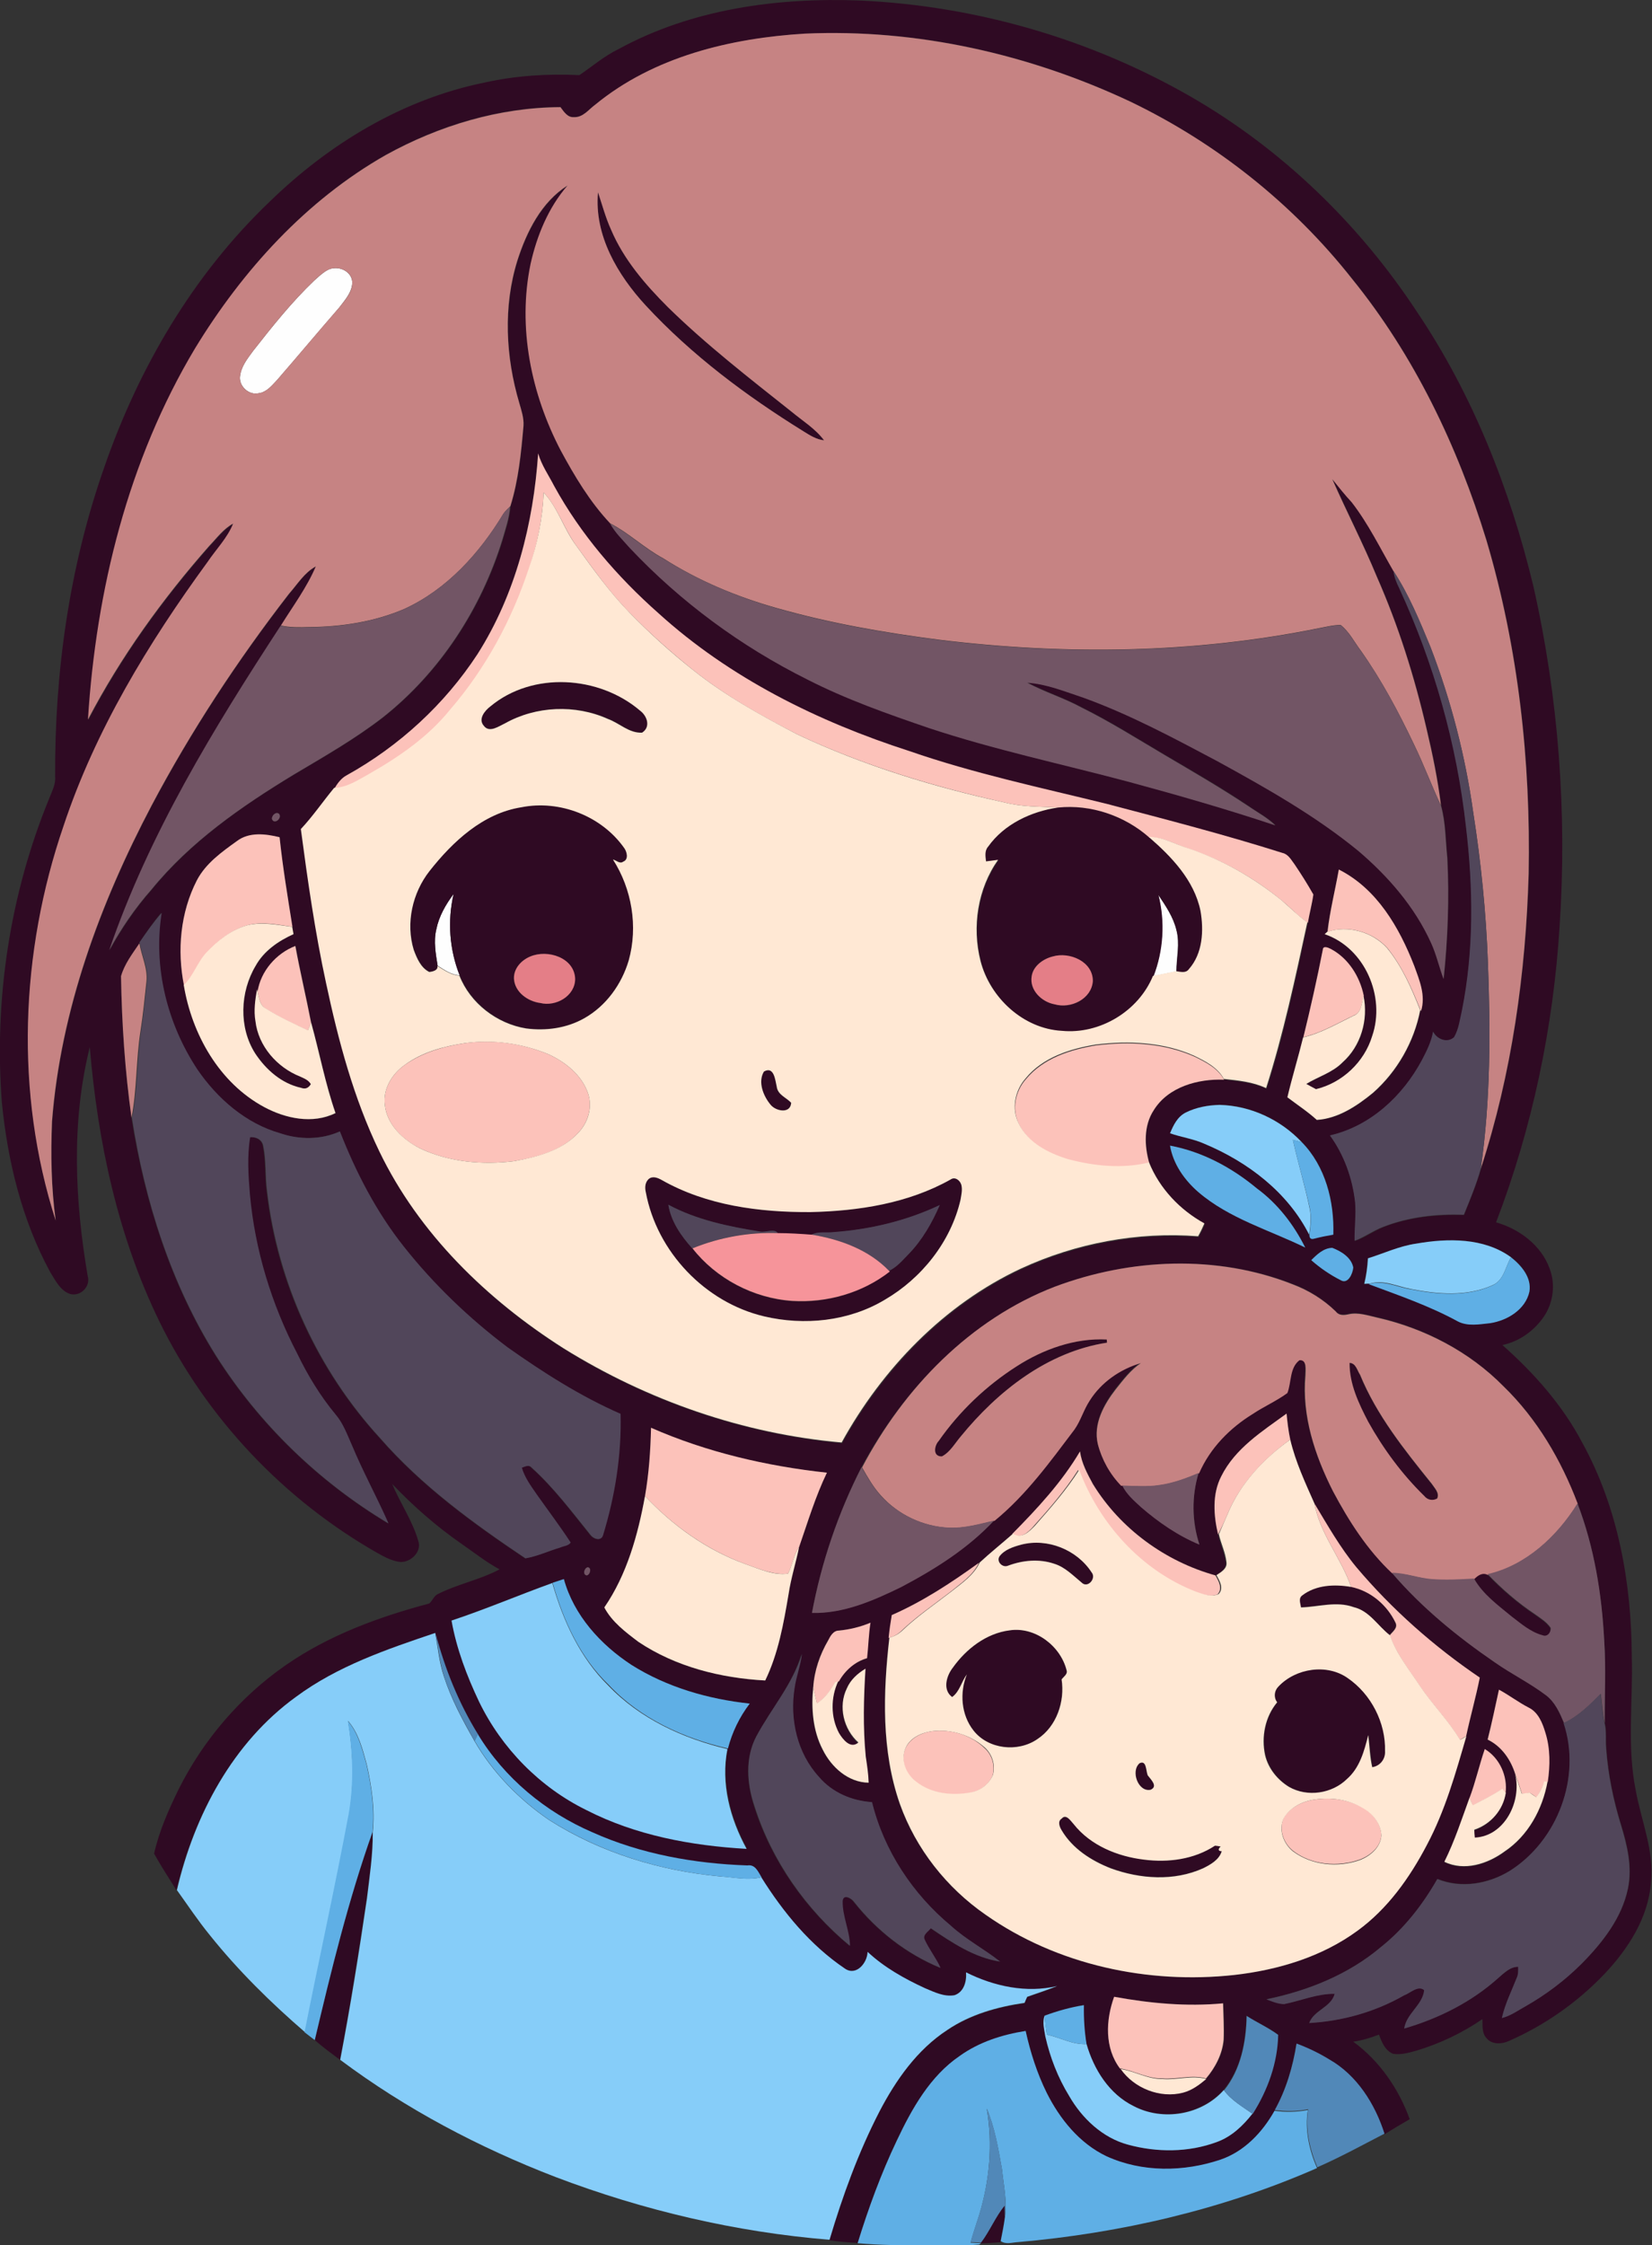 <?xml version="1.0" encoding="iso-8859-1"?>
<!-- Generator: Adobe Illustrator 19.2.0, SVG Export Plug-In . SVG Version: 6.00 Build 0)  -->
<svg version="1.1" id="Layer_1" xmlns="http://www.w3.org/2000/svg" xmlns:xlink="http://www.w3.org/1999/xlink" x="0px" y="0px"
	 viewBox="0 0 629.3 854.6" enable-background="new 0 0 629.3 854.6" xml:space="preserve">
<rect x="0" y="0" width="629.3" height="854.6" fill="#333333" stroke="none"/>
<path fill="#FEFEFE" d="M124.8,102.8c3.7-2,9.2,0.2,9.4,4.7c-0.1,3.8-2.8,6.7-5,9.6c-7.9,9.1-15.7,18.4-23.6,27.5
	c-2,2.1-4,4.7-7.1,5.1c-3.6,0.8-7.3-2.5-7.1-6.1c0.3-3.9,2.8-7,5-10c7.3-9.3,14.7-18.6,23.3-26.8
	C121.3,105.4,122.9,103.8,124.8,102.8z"/>
<path fill="#FEFEFE" d="M166.2,353.8c1-5,3.6-9.5,6.6-13.5c-2.4,10.3-1.6,21.2,2.3,31c-3.2-0.2-5.8-2.1-8.4-3.7
	C166,363.1,165.1,358.4,166.2,353.8z"/>
<path fill="#FEFEFE" d="M441.2,340.6c2.8,4.2,5.7,8.4,6.9,13.4c1.4,5.2,0,10.6,0,15.8c-2.9,0.6-5.9,1.2-8.8,1.8
	C443.1,361.8,443.7,350.8,441.2,340.6z"/>
<g>
	<g>
		<path fill="#2F0A23" d="M235.6,18.7C263.6,3.4,296.1-1,327.6,0.2c44.1,2,87.7,14.6,126,36.6c34.6,19.9,64.1,48.4,86.1,81.8
			c21.3,31.6,35.5,67.6,44.4,104.5c9.6,42.4,12.9,86.3,10,129.6c-2.4,38.4-10.4,76.6-24.2,112.6c8.8,2.5,17.2,8.7,20.4,17.6
			c2.3,6,1.4,13-2.2,18.3c-3.7,5.4-9.4,9.5-15.8,10.8c12.1,10.7,23,23,30.5,37.3c13.6,24.7,18.7,53.3,18.8,81.3
			c0.5,17-1.9,34.1,1.5,50.9c2.1,11.7,7.1,23,5.8,35.1c-1,13.4-8.7,25.3-17.7,34.8c-10.3,10.8-22.8,19.6-36.6,25.6
			c-2.7,1.2-6.3,1.3-8.3-1.1c-1.9-2-1.5-4.9-1.6-7.3c-7.7,5.3-16.2,9.3-25.1,12c-2.9,0.8-6,1.7-9,1.2c-3-1.3-4.3-4.5-5.3-7.3
			c-3.1,1.2-6.4,2.2-9.8,2.7c10,7.3,17.3,17.9,21.5,29.5c-3.3,1.9-6.5,3.8-9.7,5.8c-3.5-11.4-10.5-22.4-21.1-28.3
			c-3.9-2.4-8.1-4.4-12.4-6c-1.4,8.8-4,17.5-8.3,25.4c-4.6,8.2-11.5,15.5-20.6,18.6c-14,4.7-29.9,4.9-43.4-1.3
			c-10.3-4.8-17.8-14.1-22.8-24.2c-3.7-7.4-6.2-15.4-8-23.5c-8.9,1.5-17.7,4.3-25.1,9.5c-11.3,7.7-18.2,20-24,32.1
			c-6,12.5-10.7,25.7-14.9,39c-3.6-0.2-7.2-0.5-10.8-1c5-16.7,11-33.2,19-48.8c6.3-12,14.4-23.6,25.9-31.1
			c8.7-5.9,19.1-8.8,29.4-10.3c0.3-0.6,0.8-1.8,1-2.3c3.8-1.4,7.7-2.6,11.4-4.1c-11.7,2.8-24.1,0.1-34.7-5.2
			c0.2,3.4-0.8,7.5-4.4,8.7c-4,0.7-7.8-1.2-11.3-2.7c-7.8-3.7-15.4-7.9-21.8-13.8c-0.1,4.1-4.3,9.3-8.6,6.4
			c-13.2-8.8-23.5-21.4-31.9-34.8c-1.3-2.1-2.4-5-5.4-4.5c-20.2-0.7-40.5-4.3-59-12.6c-17.8-7.8-33.6-20.7-43.7-37.4
			c-7.4-11.9-12.7-25-16.2-38.6c-18.4,6.2-37.2,12.6-53,24.3C88.7,663.3,74,691,67.2,719.5c-2.9-4.6-5.9-9.2-8.5-13.9
			c1.9-8.5,5.5-16.6,9.3-24.4c9.4-18.8,23.5-35.3,40.8-47.3c16.4-11.4,35.5-18.4,54.7-23.5c1.2-1,1.7-2.7,3.1-3.5
			c7.6-3.9,16.2-5.5,23.7-9.5c-5.2-2.8-9.8-6.5-14.6-9.8c-9.5-6.6-18.3-14.3-26.3-22.7c3.1,7.4,7.8,14.1,10,21.9
			c1.2,4-2.9,7.9-6.8,7.8c-3.1-0.3-5.9-1.8-8.6-3.3c-35.8-20.3-65.4-51.5-83.4-88.5c-15.8-32.5-23.4-68.4-26.4-104.2
			c-7.1,28.5-5.7,58.4-0.8,87.1c1.2,3.9-2.6,7.9-6.6,6.9c-3.8-1.2-5.7-5.2-7.7-8.4C8.3,464.3,2.9,441.9,0.7,419.6
			c-3-39.3,3.1-79.3,18.1-115.8c1-2.6,2.5-5.3,2.2-8.2c-0.2-39.7,5.4-79.6,18.5-117.1c13.1-38.1,34-73.9,63.3-101.8
			c22.6-22,50.7-39,81.9-45.3c11.8-2.6,23.9-3.4,36-2.8C225.6,25.3,230.2,21.3,235.6,18.7z M226.8,39.8c-2.6,1.8-4.7,5-8.2,4.7
			c-2.5,0.2-3.9-2.1-5.1-3.8c-23.3,0.1-46.2,7-66.5,18.2c-30.4,17.3-54.6,43.9-72.4,73.7C49.1,175.3,36.9,224.7,33.7,274
			c12.5-23.9,28.4-45.9,46.2-66.1c2.9-3,5.4-6.5,9.1-8.5c-2.3,5.5-6.6,9.8-9.8,14.7C56.6,245,36.4,278.1,24.3,314.5
			c-16.5,48.1-18.6,101.6-3,150.2c-1.7-12.5-2-25.1-1.4-37.7c3.3-42.4,18.3-83,38-120.4c15-28.3,32.7-55.2,52.3-80.5
			c3.2-3.7,5.8-8.1,10.2-10.4c-3.4,8.1-8.7,15.2-13.3,22.5c-25.5,39-50.1,79.2-65.3,123.5c4.5-8.2,9.8-16,16-23
			c14.8-18.2,34.3-31.8,54.2-43.8c11.6-6.9,23.4-13.6,34.1-21.9c21.6-17.1,37.3-41.2,45.4-67.4c1.2-4.2,2.7-8.4,3-12.8
			c3.1-9.9,4.1-20.3,5-30.6c0.2-3-0.8-5.9-1.6-8.7c-5.2-17.5-6.2-36.7-0.7-54.3c3.5-10.9,9.1-22.2,19.1-28.5
			c-7.4,8.4-11.7,19.1-14.1,29.9c-4.9,24.1,0.2,49.4,11.5,71c5.3,9.9,11.1,19.6,18.8,27.7c1.8,3.5,4.8,6.2,7.4,9.1
			c19.4,20.6,42.5,37.6,67.8,50.2c14.9,7.5,30.6,13.1,46.4,18.5c24.8,8.2,50.3,13.6,75.5,20.3c18.9,5.1,37.7,10.5,56.3,16.7
			c-3.1-3-6.9-4.9-10.4-7.4c-10.3-6.9-21.1-13.1-31.8-19.4c-10.5-6.2-20.8-12.7-31.7-18.1c-6.7-3.6-14-5.9-20.6-9.4
			c7.4,0.5,14.4,3.4,21.4,5.7c17.7,6.4,34.4,15.3,50.9,24.1c18.6,10.2,37.3,20.7,53.8,34.2c11.4,9.7,21.6,21.4,27.8,35.2
			c2,4.4,3.1,9.1,4.7,13.6c1.6-15.3,2.1-30.7,1.4-46.1c-0.7-6.6-0.6-13.4-2.4-19.9c-1.2-9.9-3.2-19.6-5.5-29.2
			c-4.6-19.8-10.7-39.2-18.9-57.8c-5.2-12.6-11.5-24.8-17-37.2c2.4,3,4.8,5.9,7.4,8.8c6.3,8.1,10.8,17.4,15.9,26.2
			c0.2,2.4,1.1,4.5,2.2,6.6c13.2,28.6,22,59.3,25.4,90.6c2.8,23.3,3.1,47-1.5,70.1c-0.8,3.5-1.2,7.1-3,10.2c-2.5,2.4-6.6,0.7-8-2.1
			c-0.6,3.9-2.4,7.4-4.3,10.9c-7.3,13.6-19.7,25.1-35,28.6c5.4,7.5,8.6,16.4,9.6,25.5c0.5,4.9-0.2,9.7-0.2,14.6
			c3.8-1.3,7.1-3.8,10.9-5.3c9.7-3.8,20.3-4.9,30.7-4.6c2.3-5.8,4.8-11.7,6.5-17.7c11.8-36.2,17.1-74.2,18.2-112.2
			c0.8-42.8-3.9-85.9-16.1-127c-11-35.8-27.5-70.3-51.2-99.5c-22.5-28.5-51.7-51.6-84.4-67.4c-38.5-18.1-81.4-27.9-124-25.9
			C278.4,14.6,249.1,21.5,226.8,39.8z M181.9,249c-12.4,19.2-29.8,35-49.7,46.1c-2.1,1.1-3.6,3-4.7,5.1c-4.3,5.1-8.1,10.7-12.7,15.7
			c2.6,19.6,5.4,39.3,9.6,58.6c4.7,21.9,10.5,43.8,20.3,64.1c15.1,31.4,41,56.4,70.1,74.9c31.9,19.9,68.5,32.5,106,35.9
			c15.6-28.1,39-52.5,68.3-66.2c21-9.7,44.5-14,67.5-12.3c0.9-1.6,1.7-3.2,2.4-4.9c-9.3-5.1-17.1-13.3-21.1-23.2
			c-1.9-6.6-2.2-14.2,1.7-20.2c5.5-8.9,16.9-12,26.8-11.6c5.5,0.6,11,1.1,16.1,3.5c6.7-20.6,11.1-41.9,15.7-63.1
			c0.7-3.6,1.6-7.2,2.1-10.8c-2.3-3.9-4.7-7.6-7.1-11.4c-1.3-1.7-2.4-3.9-4.6-4.4c-22.1-7-44.6-12.8-67-18.7
			c-25.2-6.2-50.6-11.7-75.2-20.1c-34.8-11.2-68.4-27.8-95.6-52.5c-15.7-13.9-29.6-30-39.7-48.4c-2.1-4.1-4.8-7.9-6.1-12.4
			C203.1,199.3,196.4,226.2,181.9,249z M103.6,311.8c0.9,2.3,4-0.4,2.7-2C105.1,308.8,103.4,310.5,103.6,311.8z M90.2,320.2
			c-5.7,4.1-11.8,8.4-15.2,14.8c-6.3,12.3-7.6,26.7-4.9,40.1c3.1,18.7,13.5,37.2,30.6,46.4c8.2,4.4,18.5,6.5,27.2,2.3
			c-4-11.3-6.1-23-9.3-34.5c-1.9-9.7-4.2-19.4-6-29.2c-7.3,2.9-13.1,9.7-14.4,17.4l-0.2-0.9c-0.7,4-1.3,8.1-0.6,12.1
			c1.1,9.5,8.3,17.7,17,21.1c1.5,0.7,3.3,1.3,4.1,2.9c-0.9,1.6-2.1,2-3.7,1.4c-7.4-1.6-13.5-6.9-17.5-13.1
			c-6.4-10-5.8-23.4,0.2-33.4c3.2-5.6,8.7-9.4,14.4-12c-0.2-0.9-0.3-1.9-0.5-2.8c-1.8-11.4-3.7-22.7-4.9-34.1
			C101.2,317.4,94.8,316.6,90.2,320.2z M510,331c-1.4,7.9-3.4,15.7-4.4,23.7l-0.9,1c15.3,5.2,23.3,23.8,18.1,38.8
			c-3,9.9-11.4,17.7-21.4,20.2c-1.2-0.7-2.5-1.3-3.7-2c4.6-2.8,9.9-4.4,13.8-8.2c7-6.2,9.9-16.3,8-25.3c-1.6-7.3-5.9-14.3-12.6-17.8
			c-0.9-0.5-2.9-1.4-3,0.3c-2.2,11.2-4.7,22.3-7.4,33.3c-1.9,7.6-4.2,15.1-6,22.8c3.7,2.9,7.7,5.5,11.2,8.6
			c8.1-0.5,15.3-5.3,21.4-10.3c9.3-8.1,15.7-19.5,18-31.5l0.2,0.4c1.9-5.9-0.6-11.8-2.6-17.3C533,353,524.5,338.3,510,331z
			 M53.1,358.8l0.1,0.3c-2.8,4-5.8,7.9-7.1,12.6c0.3,18,1.5,36,4,53.9c5,31.7,14.9,63.1,32,90.4c16.5,26.1,39.3,48.1,65.7,63.9
			c-4.4-10-9.7-19.6-13.9-29.7c-1.8-4-3.3-8.3-6.2-11.7c-5.9-7.1-10.7-15-14.7-23.3c-9.8-18.8-16-39.5-18-60.6
			c-0.6-7.2-1-14.5,0.1-21.7c2.2-0.2,4.5,0.8,5,3.2c1.2,5.7,0.7,11.7,1.5,17.5c4,34.8,19.4,68.1,43.1,93.9
			c15.8,18.1,35.4,32.4,55.3,45.7c4.6-0.8,8.8-2.8,13.2-4.1c1.3-0.6,3.1-0.7,4-1.9c-4.1-6.3-8.5-12.2-12.9-18.3
			c-2.2-3.2-4.7-6.4-5.7-10.2c1.2-0.4,2.8-1.3,3.8,0c8.5,7.6,15.3,16.8,22.4,25.6c1.1,1.5,3.9,2.5,4.7,0.2c4.6-15,7.1-30.6,6.7-46.3
			c-15.3-6.7-29.4-15.7-43-25.3c-14.7-11.1-28.1-23.9-39.5-38.3c-10.5-13.2-18.3-28.2-24.4-43.9c-7.1,3.2-15.4,3.2-22.7,0.7
			c-13.1-3.7-24-13.2-31.6-24.3c-11.4-17.4-16.8-38.9-13.6-59.6C58.4,351,55.7,354.9,53.1,358.8z M451.7,423.5
			c-3.1,1.6-4.6,4.8-5.9,7.9c4.3,1.6,8.9,2.1,13.1,4c16.5,6.9,31.7,18.4,39.9,34.6c0,1.4,0.6,1.8,1.9,1.4c2.4-0.6,4.8-1.1,7.2-1.5
			c0.4-12.6-2.9-26-12-35.2c-8.1-8.5-19.5-13.9-31.3-14.2C460.1,420.7,455.6,421.5,451.7,423.5z M445.7,436.1
			c1.1,7.1,5.4,13.1,10.8,17.7c11.8,10.1,27,14.4,40.7,21.1c-4.3-8.7-10.5-16.7-18.4-22.5C469.3,444.4,458,438.3,445.7,436.1z
			 M539.5,473.4c-6.4,0.9-12.3,3.7-18.5,5.6c-0.2,3.3-0.6,6.5-1.4,9.7c0.5,0,1.7,0,2.2-0.1l-0.5,0.1c11.5,4.3,23.2,8.3,34,14.2
			c3.8,2,8.2,1.2,12.3,0.7c6.5-0.9,13.5-5.1,15-12c0.9-5.4-3-10-7-13.1C565.3,471.1,551.6,471.3,539.5,473.4z M499.5,479.7
			c3.4,3,7.2,5.6,11.2,7.7c2.8,1.7,4.7-2.6,4.8-4.8c-0.8-3.9-4.6-6.3-8-7.5C504.2,475.1,501.7,477.5,499.5,479.7z M401.8,489.8
			c-32.2,12.4-57.5,38.6-73.6,68.6c-8.9,17.5-15.3,36.3-18.9,55.5c12.1,0.3,23.4-4.7,34-9.9c12.9-6.8,25.5-14.7,35.5-25.4
			c12-9.8,21.1-22.4,30.4-34.7c2.5-3.4,3.5-7.5,5.8-11c4.3-7.1,11.6-12,19.5-14.3c-3.9,2.6-6.7,6.4-9.6,10
			c-4.5,5.9-8.5,13.2-6.8,20.8c1.5,6,4.6,11.5,8.9,15.9l0.5,0c1.6,3.3,4.5,5.8,7.1,8.2c6.7,5.8,14.1,10.9,22.3,14.3
			c-2.9-8.8-3-18.4-0.3-27.3c4.2-9.5,11.7-17.2,20.5-22.6c4.2-2.9,9-4.9,13.1-7.9c1.6-4,0.8-9.6,4.6-12.5c3.1-0.3,2.3,3.8,2.3,5.8
			c-1.4,15.4,3.7,30.5,10.5,44.1c6,11.3,13.1,22.3,22.5,31.2c11.3,13.2,24.9,24.3,39.2,34.1c6.4,4.4,13.4,7.9,19.6,12.6
			c3.4,2.6,5.2,6.7,6.8,10.5c6.9,20.6-2.3,44.8-20.5,56.3c-8.2,5-18.5,6.8-27.6,3.1c-5.6,9.8-12.6,18.9-21.5,25.9
			c-12.4,10.5-27.8,16.7-43.6,19.9c2.2,0.8,4.4,1.8,6.8,1.8c6.4-1.3,12.6-4,19.2-3.9c-1.4,5.2-8,6.2-9.7,11.1
			c12.6-0.7,25.1-4.2,36.1-10.5c2.3-0.8,5.4-4,7.7-2c-0.6,5.7-6.8,8.9-7.6,14.6c13.1-3.8,25.7-10.1,35.9-19.3
			c2.2-1.8,4.4-4.1,7.5-4.2c0,1.4,0.1,2.8-0.5,4.1c-2,5.1-4.5,10-5.7,15.4c3.3-0.8,6-2.8,8.9-4.4c7.8-4.5,15.1-9.9,21.5-16.3
			c7.9-8,15.3-17.4,17.6-28.6c1.7-8.2-0.3-16.5-2.7-24.3c-2.9-9.4-4.9-19.1-5.6-29c-0.3-3.2,0.2-6.5-0.6-9.7
			c0-10.4,0.5-20.9-0.2-31.3c-1-17.8-3.8-35.6-10.2-52.3c-6.3-16.6-15.4-32.3-28.3-44.7c-13-13.1-30-22-48-26.1
			c-3.6-0.7-7.2-2.1-10.9-1.3c-1.8,0.4-3.7,0.6-4.9-1c-4.7-4.6-10.3-8.1-16.5-10.4C463.5,477.5,430.6,479,401.8,489.8z M465.2,562
			c-3.5,6.8-2.9,14.9-1.2,22.1c0.8,3.6,2.4,7,2.9,10.6c0.3,2.5-2.1,3.9-3.8,5c-19.1-5.3-36.4-17.8-46.7-34.8
			c-2.1-3.9-4.3-7.9-4.9-12.4c-7,11.7-16.3,21.7-25.8,31.4c-4.1,3.8-8.6,7.2-12.7,11c-10.5,7.5-21.4,14.7-33.2,19.9
			c-0.5,2.8-0.9,5.7-1.1,8.6c-2.4,21-3.1,43,4,63.3c6.1,17.1,17.8,31.9,32.7,42.2c27.3,19.1,61.9,26.5,94.7,22.9
			c16.7-1.8,33.3-6.9,47-16.9c11.4-8.3,19.8-20.1,26.3-32.5c7-13,10.9-27.3,15.1-41.5c1.7-7.4,3.7-14.8,5.2-22.3
			c-17.4-11.8-33.4-25.9-47-42c-6.2-7.5-10.9-16-16-24.3c-3.5-7.9-7.2-15.8-9.2-24.3c-0.7-3.3-1.1-6.6-1.4-9.9
			C480.9,544.8,470.5,551.3,465.2,562z M248,543.5c-0.2,8.7-0.8,17.4-2.3,26c-2.7,14.8-6.8,29.9-15.5,42.4c2.9,5.5,8.1,9.4,13,13.1
			c14.2,9.6,31.4,13.8,48.3,14.7c5-10.4,7-21.7,8.9-32.9c1-6,2.8-11.9,4-17.9c3.4-9.5,6.2-19.2,10.6-28.3
			C292,558.2,269.2,552.8,248,543.5z M223.9,596.6c-1.3,0.2-2.1,2.8-0.4,3.1C224.8,599.5,225.5,596.8,223.9,596.6z M210.5,602.5
			c-12.9,4.7-25.5,10-38.4,14.3c1.8,10.7,5.8,21,10.5,30.8c8.6,17.7,23.1,32.5,40.8,41.2c18.9,9.7,40.1,13.6,61.1,14.8
			c-6.2-11.5-9.8-24.9-7.3-38c1.6-6.2,4.5-12,8.3-17.1c-15.8-1.8-31.5-6.2-45-14.7c-11.8-7.7-22.1-18.9-25.8-32.7
			C213.3,601.6,211.9,602.1,210.5,602.5z M319.6,620.7c-2.1,0-3.2,2.1-4.2,3.7c-3.2,5.4-5.3,11.6-5.7,17.9c-0.8,8-0.2,16.5,3.6,23.8
			c3.3,6.7,9.8,12.4,17.5,12.6c-0.1-3.3-0.6-6.6-1.1-9.9c-1.1-11.1-0.8-22.4-0.1-33.5c-2.9,1.8-5.7,4.2-7.1,7.5
			c-3.4,6.9-1.2,15.6,4.3,20.8c-3.1,2.5-5.9-1.2-7.4-3.6c-3.1-6-3.1-13.6-0.3-19.7l0.3-0.1c2.3-4.2,6.1-7.5,10.7-8.8
			c0.5-4.5,0.6-9,1.3-13.5C327.7,619.3,323.7,620.3,319.6,620.7z M288.1,661c-4.4,8.2-3.6,18.1-0.8,26.7c6.6,20.7,19.6,39.2,36.3,53
			c-0.1-5.8-2.9-11.2-2.8-17c0.2-2.9,3.5-1.1,4.4,0.3c8.6,10.9,20,19.8,32.9,25.1c-1.7-3.8-4.4-7.1-6.1-10.9
			c-0.8-1.9,1.5-2.9,2.4-4.2c8.1,5.4,16.5,11.1,26.4,12.7c-6-4.8-12.9-8.4-18.7-13.6c-14.6-12.1-25.5-28.6-30.1-47.1
			c-7.6-0.4-15.2-3.6-20.2-9.6c-8.2-9-11.1-21.9-9.3-33.8c0.6-4.4,2.3-8.6,2.8-13C301.9,641.2,293.8,650.4,288.1,661z M571,643.2
			c-1.4,6.4-2.7,12.7-4.4,19c5.4,2.6,9,7.7,10.6,13.4c2.5,10.3-4.1,23.5-15.5,24.2c0-0.8-0.1-2.2-0.2-3c6.2-2.1,10.9-7.5,12-14
			c0.9-6.5-2.2-13.5-7.9-16.9c-2.1,6.2-3.5,12.5-5.8,18.6c-2.9,8.2-5.6,16.6-9.6,24.4c7.6,3.7,16.5,0.8,22.9-3.9
			c9-6,14.5-16.1,16.4-26.6c1-6.2,1-12.6-0.9-18.7c-1.2-3.7-2.7-7.8-6.4-9.6C578.4,647.9,574.8,645.2,571,643.2z M426.7,787.5l0.2,0
			c5.2,7.4,15.1,11.3,23.9,8.9c3.3-0.9,6.2-3,8.8-5.2c3.5-4.2,6.2-9.3,6.7-14.7c0.2-4.6-0.1-9.3-0.2-13.9c-13.9,1.3-27.9,0-41.5-2.5
			C421.2,769,420.7,779.6,426.7,787.5z M397.9,767.3c-0.9,2.6,0,5.3,0.3,7.9c1.8,8,4.8,15.7,9.1,22.7c4.9,8.6,12.7,15.9,22.4,18.5
			c11,3,23.1,3,33.8-1c5.6-2,10-6.2,13.6-10.8c5.7-8.9,9.5-19.4,9.7-30.1c-3.8-2.8-8.1-4.7-12-7.2c-0.2,10-2.2,20.4-8.7,28.2
			c-8.4,9.5-23.3,12-34.4,6.1c-9.3-4.6-15.1-13.9-17.9-23.6c-0.8-4.9-1.1-9.9-1-14.8C407.7,764.1,402.8,765.5,397.9,767.3z"/>
	</g>
	<path fill="#2F0A23" d="M227.8,73.2c1.6,4.8,2.9,9.7,5,14.3c4.8,11.3,13,20.8,21.6,29.4c14.7,14.4,31,27.1,47.1,39.8
		c4.3,3.5,9.1,6.5,12.4,10.9c-2.9-0.3-5.4-1.9-7.8-3.4c-21.8-13.5-42.6-29-60.1-47.9C235.3,104.7,226.3,89.6,227.8,73.2z"/>
	<path fill="#2F0A23" d="M186.8,268.9c16.1-13.3,41.4-11.7,57.1,1.5c2.7,2,4.1,6.3,0.8,8.4c-5,0.3-8.6-3.6-13-5.2
		c-12.4-5.6-27.4-4.9-39.3,1.7c-2.3,1.1-5.8,3.7-8,0.9C182.1,273.7,184.7,270.5,186.8,268.9z"/>
	<g>
		<path fill="#2F0A23" d="M163.6,331.6c8.9-11.3,20.4-22,35.1-24.4c14.5-2.9,30.5,3.3,39.1,15.4c1.1,1.5,1.9,4.5-0.3,5.3
			c-1.3,1-2.6-0.5-3.9-0.8c7.2,11.3,9.5,25.5,6,38.4c-2.7,9-8.6,17.3-16.9,22c-6.7,3.9-14.6,4.9-22.2,3.9
			c-11.1-1.8-21.2-9.6-25.4-20.1c-3.9-9.8-4.7-20.7-2.3-31c-3,4-5.6,8.5-6.6,13.5c-1.1,4.6-0.2,9.3,0.5,13.8
			c0.4,1.7-1.9,2.2-3.1,2.3c-3.2-1.6-4.7-5.2-5.9-8.4C154.5,351.4,157.1,339.9,163.6,331.6z M202,364.1c-3.5,1.4-6.4,4.6-6.3,8.5
			c0.4,5.1,5.3,8.6,10,9.2c6,1.5,13.3-2.6,13.3-9.2C218.8,364.5,208.6,361.3,202,364.1z"/>
	</g>
	<g>
		<path fill="#2F0A23" d="M376.4,322.3c6.1-8.6,16.4-13.4,26.6-14.9c12.5-1.3,25.4,3.1,34.8,11.4c8.7,7.5,17.3,16.5,19.7,28.1
			c1.3,7.5,0.9,16.2-4.4,22.2c-1.2,1.7-3.2,1-4.9,0.8c0-5.3,1.4-10.6,0-15.8c-1.2-5-4.1-9.2-6.9-13.4c2.6,10.2,1.9,21.2-1.9,31
			c-5.6,13.4-20.3,22.3-34.7,20.9c-14.8-0.9-27.4-12.6-31-26.6c-3.3-13-1.1-27.5,6.7-38.5c-1.5,0.2-3.1,0.4-4.6,0.6
			C375.3,326,374.9,323.9,376.4,322.3z M401,364.1c-3.7,0.9-7.5,3.5-8,7.5c-0.9,5.3,3.8,9.8,8.7,10.7c6.2,1.9,14-1.9,14.6-8.8
			C416.4,366.1,407.4,362.2,401,364.1z"/>
	</g>
	<path fill="#2F0A23" d="M291,407.9c3.9-2.2,4.3,3.3,4.8,5.8c0.4,3.1,3.7,4.1,5.5,6.1c-0.3,4.3-5.8,3.2-7.8,0.8
		C290.8,417.3,288.6,411.9,291,407.9z"/>
	<g>
		<path fill="#2F0A23" d="M247,448.9c1.6-1.4,3.5-0.6,5.1,0.3c17.1,9.7,37.2,12.3,56.6,12.2c18.4-0.4,37.2-3.3,53.4-12.4
			c1.6-1.2,3.6,0.3,4.1,2c0.5,1.9,0,3.8-0.3,5.7c-3.7,16-14.8,29.9-28.9,38.1c-13.6,8.2-30.5,9.9-45.9,6.3
			c-22.5-5.3-40.9-24.6-45.1-47.3C245.6,452.1,245.7,450.2,247,448.9z M254.6,458.6c1,6.4,4.8,11.9,9.1,16.6
			c9,11.6,23.2,19,37.8,20.1c13.2,0.9,26.7-3,37.2-11.2l-0.3-0.2c3.2-1.4,5.4-4.2,7.8-6.6c5.1-5.3,8.8-11.8,11.7-18.5
			c-12.6,6-26.5,9.2-40.4,10.3c-2.8,0.3-5.9-0.4-8.4,1c-4.3-0.4-8.6-0.6-12.9-0.6c-1.3-1.9-4.7-0.2-6.7-0.6
			C277.6,466.9,265.5,464.4,254.6,458.6z"/>
	</g>
	<path fill="#2F0A23" d="M387.3,520.1c10.1-6.5,22.1-10.8,34.3-10.2c0,0.3,0,0.9,0.1,1.2c-22.7,3.4-41.6,18.4-55.8,35.8
		c-2.3,2.6-4,5.9-7.1,7.5c-3.6,0.1-2.9-4.1-1.2-5.9C365.5,537.2,375.7,527.5,387.3,520.1z"/>
	<path fill="#2F0A23" d="M514.1,518.8c2.4,0.1,2.9,2.9,3.9,4.6c6.4,15.4,16.9,28.6,27.3,41.5c1.1,1.6,3,3.4,2.1,5.6
		c-1.7,1-3.6,0.6-4.9-0.9c-8.5-8.3-15.6-18-21.4-28.3C517.6,534.2,514,526.8,514.1,518.8z"/>
	<path fill="#2F0A23" d="M389,588c10-2.6,21.2,1.9,26.8,10.5c2,2.3-1.5,6.3-3.8,3.9c-3.2-2.7-6.3-5.8-10.3-7.1
		c-5.8-1.9-12-1.4-17.7,0.7c-2,1-4.4-1.4-3.3-3.5C382.7,589.9,386,588.9,389,588z"/>
	<path fill="#2F0A23" d="M561.5,601c1.4-1.4,3.1-2.6,5.1-1.6c5.5,5.7,11.5,10.9,18.1,15.3c2.1,1.5,4.4,2.9,5.9,5.1
		c0.3,1.7-1.1,3.6-3,2.9c-4.5-1.3-8.2-4.4-11.9-7.2C570.6,611.1,564.9,607,561.5,601z"/>
	<path fill="#2F0A23" d="M496,607.2c5.2-4,12.4-4.2,18.6-3.2c7.4,1.5,13.7,6.9,16.9,13.6c1,2-1.1,3.4-2.2,4.8
		c-4.6-3.6-7.8-9.3-13.8-10.7c-6.6-2.3-13.4-0.1-20.1,0.1C495.3,610.3,494.4,608.3,496,607.2z"/>
	<path fill="#2F0A23" d="M362.9,634.9c5.2-7.1,12.8-13.2,21.8-14.3c9.7-1.4,19.2,5.9,21.6,15.2c0.5,1.5-1.2,2.4-1.9,3.5
		c1.2,8.5-1.9,17.9-9.2,22.7c-7.4,5.1-18.7,3.9-24.4-3.3c-4.7-6-5.2-14.4-2.5-21.3c-2,2.8-2.7,6.5-5.6,8.6
		C358.9,643.2,360.5,638,362.9,634.9z"/>
	<path fill="#2F0A23" d="M487,642c6.6-7.1,18.5-8.9,26.6-3.2c8.9,6.1,14.5,17,14.2,27.8c0.2,3-1.9,5.7-4.9,6.1
		c-0.9-4-1-8.1-1.5-12.2c-1.5,6.1-3.2,12.4-8.1,16.7c-5.8,5.6-15.1,7-22.1,3c-4.4-2.7-7.9-7.1-9.1-12.1c-1.5-6.9-0.1-14.6,4.6-20.1
		C485.1,646.2,485.4,643.7,487,642z"/>
	<path fill="#2F0A23" d="M434.1,671.2c2.7-1.3,2.4,3,3.1,4.6c1.1,1.6,4.1,4.2,1.1,5.5C433.6,682.3,430.5,674.2,434.1,671.2z"/>
	<path fill="#2F0A23" d="M404.4,692.3c1.8-1.9,3.4,0.8,4.6,2c6.4,8.1,16.7,12.4,26.8,13.5c9.2,1.3,19.1,0,27-5.3
		c0.5,0.1,1.6,0.3,2.2,0.3c-1,0.8-1.2,1.8,0.4,1.8c-0.9,3.3-4.2,5.1-7.1,6.5c-11.1,5-24,4.1-35.2,0c-7.4-2.9-14.5-7.5-18.7-14.5
		C403.6,695.4,402.8,693.2,404.4,692.3z"/>
	<path fill="#2F0A23" d="M119.9,776.6c6.3-26.7,12.8-53.4,22-79.2c0.2,8.5-1.2,16.9-2.2,25.2c-3.1,20.6-6.3,41.1-10.2,61.5
		C126.3,781.7,123,779.3,119.9,776.6z"/>
	<path fill="#2F0A23" d="M373.7,853.6c3.4-4.5,5.4-9.7,9-14.1c0,1.1,0.1,3.2,0.1,4.3c-0.4,3-1,6-1.6,9l-0.1,0.7
		c-2.7,0.3-5.4,0.4-8.1,0.5L373.7,853.6z"/>
</g>
<g>
	<g>
		<path fill="#C68383" d="M226.8,39.8c22.3-18.3,51.6-25.3,79.8-27c42.6-1.9,85.5,7.8,124,25.9c32.7,15.7,61.9,38.9,84.4,67.4
			c23.7,29.2,40.2,63.7,51.2,99.5c12.2,41.1,16.9,84.2,16.1,127c-1.1,38-6.4,76-18.2,112.2c3.7-25.9,3.7-52.1,2.7-78.2
			c-0.7-19.2-2.6-38.4-5.6-57.3c-3-21.5-8.5-42.8-16.3-63c-4.1-9.9-8.2-19.9-14.1-28.9c-5.1-8.8-9.6-18.1-15.9-26.2
			c-2.6-2.8-5-5.8-7.4-8.8c5.5,12.5,11.8,24.6,17,37.2c8.2,18.6,14.3,38,18.9,57.8c2.3,9.7,4.3,19.4,5.5,29.2
			c-3.6-7.6-6.5-15.5-10.2-23.1c-5.9-12.4-12.4-24.6-20.3-35.8c-2.5-3.3-4.4-7.2-7.7-9.8c-2.8,0-5.5,0.7-8.2,1.2
			c-47.6,9.7-96.8,10.3-144.9,4.4c-20.9-2.7-41.6-6.3-61.9-12.1c-15.2-4.3-29.8-10.4-43.1-18.9c-7.1-3.8-13-9.6-20.2-13.3
			c-7.7-8.2-13.5-17.9-18.8-27.7c-11.3-21.6-16.5-46.9-11.5-71c2.4-10.8,6.8-21.5,14.1-29.9c-10,6.3-15.6,17.6-19.1,28.5
			c-5.5,17.6-4.5,36.7,0.7,54.3c0.8,2.8,1.8,5.7,1.6,8.7c-0.9,10.3-1.9,20.7-5,30.6c-0.9,0.9-1.9,1.8-2.6,2.8
			c-9.1,15.1-21.6,28.9-37.8,36.3c-11.4,4.9-23.9,6.8-36.3,6.9c-3.6,0.1-7.2,0.2-10.7-0.6c4.6-7.4,9.9-14.5,13.3-22.5
			c-4.4,2.4-7,6.8-10.2,10.4c-19.6,25.3-37.3,52.2-52.3,80.5c-19.7,37.4-34.7,78-38,120.4c-0.5,12.6-0.3,25.2,1.4,37.7
			c-15.6-48.6-13.5-102.1,3-150.2c12.1-36.4,32.3-69.6,54.8-100.4c3.3-4.9,7.6-9.2,9.8-14.7c-3.7,2-6.2,5.5-9.1,8.5
			c-17.8,20.2-33.7,42.2-46.2,66.1c3.1-49.3,15.3-98.7,40.8-141.3C92.4,102.9,116.7,76.2,147,59c20.3-11.2,43.2-18.1,66.5-18.2
			c1.3,1.7,2.7,4,5.1,3.8C222.1,44.8,224.3,41.6,226.8,39.8z M227.8,73.2c-1.5,16.4,7.5,31.5,18.2,43.1
			c17.5,18.9,38.3,34.4,60.1,47.9c2.4,1.5,4.9,3.1,7.8,3.4c-3.4-4.5-8.2-7.4-12.4-10.9c-16.1-12.8-32.4-25.4-47.1-39.8
			c-8.6-8.6-16.8-18.1-21.6-29.4C230.7,82.9,229.4,78,227.8,73.2z M124.8,102.8c-1.9,1-3.5,2.5-5.1,4c-8.6,8.2-16,17.5-23.3,26.8
			c-2.2,3-4.7,6.1-5,10c-0.2,3.7,3.5,6.9,7.1,6.1c3.1-0.4,5.1-3,7.1-5.1c7.9-9.1,15.6-18.4,23.6-27.5c2.2-2.8,5-5.8,5-9.6
			C134.1,103,128.5,100.8,124.8,102.8z"/>
	</g>
	<path fill="#C68383" d="M53.1,359.1c0.8,4.8,3.2,9.5,2.7,14.4c-0.7,6.4-1.3,12.8-2.3,19.1c-1.7,10.9-1.3,22.1-3.4,32.9
		c-2.5-17.9-3.7-35.9-4-53.9C47.4,367,50.4,363.1,53.1,359.1z"/>
	<g>
		<path fill="#C68383" d="M401.8,489.8c28.8-10.8,61.7-12.3,90.6-0.9c6.1,2.3,11.8,5.8,16.5,10.4c1.2,1.6,3.2,1.4,4.9,1
			c3.7-0.8,7.3,0.5,10.9,1.3c18,4.1,35,12.9,48,26.1c12.8,12.4,22,28.1,28.3,44.7c-7.8,12.6-19.7,23.5-34.3,27.1
			c-2-1-3.7,0.2-5.1,1.6c-5.3,0.3-10.6,0.6-15.9,0.2c-5.2-0.4-10.2-2.5-15.4-2.4c-9.4-8.8-16.5-19.9-22.5-31.2
			c-6.9-13.6-11.9-28.7-10.5-44.1c0-2,0.7-6.1-2.3-5.8c-3.8,2.9-3,8.5-4.6,12.5c-4.1,3-8.9,5.1-13.1,7.9c-8.8,5.4-16.3,13-20.5,22.6
			c-4.9,2-9.9,3.9-15.1,4.6c-4.7,0.7-9.4,0.3-14.1,0.2l-0.5,0c-4.3-4.4-7.4-10-8.9-15.9c-1.8-7.6,2.3-15,6.8-20.8
			c2.9-3.6,5.7-7.4,9.6-10c-7.9,2.3-15.1,7.3-19.5,14.3c-2.3,3.5-3.4,7.6-5.8,11c-9.3,12.3-18.4,24.9-30.4,34.7
			c-5.6,1.3-11.3,2.9-17.2,2.7c-10-0.4-19.7-5-26.3-12.5c-2.8-3.1-4.9-6.8-7-10.5C344.3,528.4,369.6,502.2,401.8,489.8z
			 M387.3,520.1c-11.6,7.4-21.8,17.1-29.7,28.4c-1.7,1.8-2.4,6,1.2,5.9c3.1-1.6,4.9-4.9,7.1-7.5c14.1-17.3,33.1-32.3,55.8-35.8
			c0-0.3-0.1-0.9-0.1-1.2C409.4,509.3,397.4,513.6,387.3,520.1z M514.1,518.8c-0.1,8,3.5,15.5,7.1,22.4c5.8,10.4,12.9,20,21.4,28.3
			c1.2,1.5,3.2,1.9,4.9,0.9c0.9-2.2-1-3.9-2.1-5.6c-10.4-12.9-21-26.1-27.3-41.5C517,521.7,516.5,518.9,514.1,518.8z"/>
	</g>
</g>
<g>
	<path fill="#FCC2BA" d="M181.9,249c14.5-22.8,21.3-49.7,23.1-76.4c1.3,4.5,4,8.3,6.1,12.4c10.1,18.4,24,34.5,39.7,48.4
		c27.2,24.7,60.8,41.3,95.6,52.5c24.5,8.5,50,13.9,75.2,20.1c22.4,5.9,44.9,11.7,67,18.7c2.2,0.5,3.3,2.7,4.6,4.4
		c2.5,3.7,4.9,7.5,7.1,11.4c-0.5,3.6-1.5,7.2-2.1,10.8c-3.6-2.5-6.5-5.7-9.8-8.4c-10.5-8.6-22.4-15.4-35.3-19.7
		c-5.1-1.6-9.8-4.6-15.3-4.4c-9.4-8.3-22.3-12.7-34.8-11.4c-6.8-0.4-13.6-0.2-20.2-1.9c-27.1-6-53.8-14.1-79-25.9
		c-13.8-7.1-27.4-14.7-39.6-24.4c-8.5-6.8-16.7-14.1-24.3-21.9c-7.7-7.8-14-16.8-20.4-25.6c-4.7-6.4-6.9-14.3-12.4-20.2
		c-0.4,9.9-2.4,19.6-5.5,29c-6.5,19.7-16.5,38.3-30.1,54c-8.3,10.4-19.4,17.9-30.8,24.4c-4.2,2.2-8.4,5.2-13.3,5.3
		c1.1-2,2.6-4,4.7-5.1C152.1,284,169.4,268.1,181.9,249z"/>
	<path fill="#FCC2BA" d="M90.2,320.2c4.7-3.6,11-2.8,16.3-1.5c1.2,11.4,3.1,22.8,4.9,34.1c-5.7-0.8-11.5-2.1-17.1-0.6
		c-6.1,1.7-11.2,5.9-15.5,10.5c-3.5,3.7-5,8.9-8.7,12.5c-2.7-13.4-1.4-27.9,4.9-40.1C78.4,328.6,84.5,324.3,90.2,320.2z"/>
	<path fill="#FCC2BA" d="M510,331c14.5,7.3,23,22,28.7,36.6c2,5.5,4.5,11.4,2.6,17.3l-0.2-0.4c-3.3-8.3-7-16.6-12.6-23.6
		c-5.6-6.2-14.9-8.8-22.8-6.2C506.6,346.7,508.6,338.9,510,331z"/>
	<path fill="#FCC2BA" d="M98.1,377.5c1.2-7.8,7.1-14.6,14.4-17.4c1.8,9.8,4.1,19.4,6,29.2c-0.4,1-0.8,2-1.2,3c-5.4-2.6-11-5-16-8.3
		C98.9,382.7,98.7,379.8,98.1,377.5z"/>
	<path fill="#FCC2BA" d="M503.9,361.5c0.1-1.7,2.2-0.7,3-0.3c6.7,3.5,11.1,10.5,12.6,17.8c-0.8,2.7-0.7,6.5-3.9,7.6
		c-6.3,3-12.3,6.6-19.1,8.2C499.2,383.8,501.7,372.7,503.9,361.5z"/>
	<path fill="#FCC2BA" d="M177,397.1c10.8-1.6,21.9,0.1,31.9,4.2c6.5,3,12.7,7.9,15.1,14.9c1.8,5.2,0,11.2-3.8,15.1
		c-6.2,6.8-15.6,9.2-24.3,10.7c-12.1,1.5-24.8,0.4-35.8-4.8c-6.5-3.2-12.7-9-13.5-16.6c-0.8-6.1,2.8-11.9,7.7-15.3
		C161,400.6,169,398.3,177,397.1z"/>
	<path fill="#FCC2BA" d="M390.8,410.8c6.6-8,17-11.3,26.9-12.9c12.5-1.5,25.6-0.9,37.3,4.3c4.3,2.1,8.9,4.4,11.3,8.8
		c-9.9-0.4-21.3,2.7-26.8,11.6c-3.9,5.9-3.6,13.6-1.7,20.2c-10.2,2.5-20.9,1.4-31-1.3c-7.4-2.3-15.1-6.2-18.6-13.5
		C385.3,422.4,386.7,415.4,390.8,410.8z"/>
	<path fill="#FCC2BA" d="M465.2,562c5.3-10.7,15.7-17.2,24.9-23.9c0.3,3.3,0.7,6.6,1.4,9.9c-10.1,7.3-19.1,16.8-23.9,28.4
		c-1.1,2.6-2.3,5.2-3.6,7.7C462.3,576.9,461.7,568.8,465.2,562z"/>
	<path fill="#FCC2BA" d="M248,543.5c21.2,9.3,44,14.6,67,17.1c-4.4,9.1-7.3,18.8-10.6,28.3c-2.2,3-2.5,6.9-4.2,10.1
		c-5.5,0.7-11.1-1.8-16.2-3.6c-14.6-5.3-27.7-14.6-38.3-25.9C247.2,560.9,247.8,552.2,248,543.5z"/>
	<path fill="#FCC2BA" d="M385.6,583.9c9.5-9.6,18.9-19.7,25.8-31.4c0.6,4.5,2.8,8.5,4.9,12.4c10.4,17,27.6,29.5,46.7,34.8
		c1.2,2.1,2.9,5,0.8,7.2c-2.8,1.2-5.9,0-8.6-0.9c-20.7-8-36.8-25.8-44.5-46.4c-4.9,7.7-10.8,14.5-16.9,21.3
		C391.8,583.2,388.8,586.1,385.6,583.9z"/>
	<path fill="#FCC2BA" d="M500.7,572.3c5,8.3,9.8,16.8,16,24.3c13.6,16.1,29.6,30.2,47,42c-1.5,7.5-3.6,14.8-5.2,22.3
		c-0.6,0.4-1.8,1-2.4,1.4c-4.4-7.4-10.6-13.5-15.4-20.7c-4.1-6.2-8.8-12-11.3-19.1c1.1-1.4,3.2-2.8,2.2-4.8
		c-3.2-6.7-9.5-12.1-16.9-13.6C510.9,593.1,502.8,583.9,500.7,572.3z"/>
	<path fill="#FCC2BA" d="M339.7,614.8c11.9-5.2,22.8-12.4,33.2-19.9c-2.3,4.9-6.9,7.8-10.9,11.1c-6.2,4.8-12.7,9.2-18.4,14.6
		c-1.4,1.4-3.1,2.4-5.1,2.9C338.8,620.5,339.2,617.7,339.7,614.8z"/>
	<path fill="#FCC2BA" d="M319.6,620.7c4.1-0.4,8.2-1.4,12-3c-0.7,4.5-0.8,9-1.3,13.5c-4.6,1.3-8.4,4.7-10.7,8.8l-0.3,0.1
		c-0.3,0.1-0.9,0.3-1.3,0.4c-1.6,3.2-3.8,6-6.8,8c-0.5-2.1-1-4.1-1.4-6.2c0.4-6.3,2.5-12.4,5.7-17.9
		C316.3,622.8,317.4,620.7,319.6,620.7z"/>
	<path fill="#FCC2BA" d="M571,643.2c3.9,2.1,7.4,4.8,11.3,6.8c3.7,1.8,5.3,5.9,6.4,9.6c1.9,6,1.8,12.5,0.9,18.7
		c-0.3,0-1-0.1-1.3-0.1c-0.7,2.2-1.7,4.2-3,6c-0.8-0.6-1.6-1.2-2.5-1.7c-1,0.1-2,0.3-3,0.4c-0.8-2.5-1.6-4.9-2.5-7.3
		c-1.7-5.6-5.2-10.8-10.6-13.4C568.3,655.9,569.6,649.5,571,643.2z"/>
	<path fill="#FCC2BA" d="M355,659c7.1-0.9,14.7,1.3,20,6.4c2.9,2.5,4.2,6.8,3.1,10.5c-1.4,3.4-4.7,5.9-8.4,6.6
		c-7.1,1.3-15,0.4-20.8-4.1c-3.8-2.8-6-8.1-4.1-12.6C346.5,661.7,350.9,659.6,355,659z"/>
	<path fill="#FCC2BA" d="M559.8,684.4c2.3-6.1,3.7-12.5,5.8-18.6c5.7,3.4,8.8,10.4,7.9,16.9c-0.4-0.5-0.9-1.1-1.3-1.6
		c-3.6,2.4-7.5,4.2-11.3,6.3C560.6,686.3,560.2,685.4,559.8,684.4z"/>
	<path fill="#FCC2BA" d="M500.9,685c6.1-0.9,12.7,0,18.1,3c3.8,2.1,7,6,7.2,10.5c-0.2,4.6-4.3,7.9-8.3,9.4
		c-8.3,2.9-18.3,2.1-25.4-3.4c-3.6-2.9-5.6-8.3-3.4-12.7C491.6,687.9,496.3,685.6,500.9,685z"/>
	<path fill="#FCC2BA" d="M426.7,787.5c-6-7.9-5.5-18.5-2.3-27.4c13.7,2.5,27.6,3.8,41.5,2.5c0.1,4.6,0.4,9.3,0.2,13.9
		c-0.5,5.5-3.2,10.6-6.7,14.7c-5.5-1.6-11.1,0.5-16.7,0c-5.6,0.1-10.5-2.9-15.9-3.8L426.7,787.5z"/>
</g>
<g>
	<g>
		<path fill="#FFE8D4" d="M207.1,187.5c5.5,5.8,7.6,13.8,12.4,20.2c6.4,8.9,12.8,17.8,20.4,25.6c7.6,7.8,15.7,15.1,24.3,21.9
			c12.2,9.7,25.8,17.2,39.6,24.4c25.1,11.8,51.9,20,79,25.9c6.6,1.7,13.4,1.5,20.2,1.9c-10.2,1.5-20.5,6.3-26.6,14.9
			c-1.4,1.6-1,3.7-0.8,5.6c1.5-0.2,3.1-0.4,4.6-0.6c-7.8,11-10,25.5-6.7,38.5c3.6,14,16.3,25.8,31,26.6c14.5,1.4,29.2-7.5,34.7-20.9
			c2.9-0.6,5.9-1.2,8.8-1.8c1.7,0.2,3.7,0.9,4.9-0.8c5.3-6,5.7-14.7,4.4-22.2c-2.4-11.6-11-20.6-19.7-28.1
			c5.5-0.1,10.2,2.9,15.3,4.4c12.8,4.3,24.8,11.2,35.3,19.7c3.3,2.8,6.3,5.9,9.8,8.4c-4.6,21.2-9.1,42.4-15.7,63.1
			c-5.1-2.4-10.6-2.9-16.1-3.5c-2.4-4.4-7-6.7-11.3-8.8c-11.6-5.2-24.8-5.8-37.3-4.3c-9.9,1.6-20.4,4.9-26.9,12.9
			c-4.1,4.6-5.5,11.7-2.6,17.2c3.5,7.3,11.2,11.2,18.6,13.5c10.1,2.7,20.8,3.8,31,1.3c4,9.9,11.8,18.1,21.1,23.2
			c-0.7,1.6-1.5,3.3-2.4,4.9c-23-1.8-46.5,2.6-67.5,12.3c-29.3,13.7-52.8,38.1-68.3,66.2c-37.5-3.3-74-16-106-35.9
			c-29.1-18.5-55-43.6-70.1-74.9c-9.8-20.3-15.6-42.1-20.3-64.1c-4.2-19.4-7-39-9.6-58.6c4.6-4.9,8.4-10.5,12.7-15.7
			c4.9-0.1,9.1-3,13.3-5.3c11.4-6.5,22.5-14.1,30.8-24.4c13.6-15.7,23.6-34.3,30.1-54C204.7,207.1,206.7,197.3,207.1,187.5z
			 M186.8,268.9c-2.1,1.6-4.8,4.8-2.5,7.4c2.1,2.8,5.6,0.2,8-0.9c11.9-6.7,26.9-7.3,39.3-1.7c4.4,1.6,8.1,5.5,13,5.2
			c3.4-2.2,1.9-6.4-0.8-8.4C228.2,257.2,202.9,255.5,186.8,268.9z M163.6,331.6c-6.5,8.3-9.1,19.8-6,30c1.2,3.2,2.7,6.8,5.9,8.4
			c1.2-0.1,3.5-0.6,3.1-2.3c2.6,1.6,5.3,3.5,8.4,3.7c4.1,10.5,14.3,18.3,25.4,20.1c7.6,1,15.5-0.1,22.2-3.9
			c8.3-4.7,14.2-12.9,16.9-22c3.6-12.9,1.2-27.2-6-38.4c1.3,0.3,2.6,1.8,3.9,0.8c2.2-0.8,1.4-3.9,0.3-5.3
			c-8.6-12.1-24.5-18.3-39.1-15.4C184,309.6,172.5,320.3,163.6,331.6z M177,397.1c-8,1.2-16.1,3.4-22.7,8.2
			c-4.9,3.4-8.5,9.2-7.7,15.3c0.8,7.6,7,13.3,13.5,16.6c11.1,5.2,23.8,6.3,35.8,4.8c8.7-1.6,18.1-4,24.3-10.7
			c3.8-3.9,5.6-9.8,3.8-15.1c-2.4-7-8.6-11.9-15.1-14.9C198.9,397.2,187.8,395.6,177,397.1z M291,407.9c-2.4,4-0.2,9.4,2.6,12.7
			c2,2.4,7.5,3.5,7.8-0.8c-1.8-2-5.1-3-5.5-6.1C295.3,411.2,294.9,405.7,291,407.9z M247,448.9c-1.3,1.3-1.4,3.2-1,4.9
			c4.2,22.7,22.6,42,45.1,47.3c15.3,3.6,32.2,1.9,45.9-6.3c14.1-8.2,25.2-22.1,28.9-38.1c0.3-1.9,0.8-3.8,0.3-5.7
			c-0.5-1.7-2.4-3.2-4.1-2c-16.2,9.1-35.1,12-53.4,12.4c-19.4,0.1-39.5-2.5-56.6-12.2C250.5,448.3,248.5,447.5,247,448.9z"/>
	</g>
	<path fill="#FFE8D4" d="M94.2,352.2c5.7-1.4,11.5-0.1,17.1,0.6c0.2,0.9,0.3,1.9,0.5,2.8c-5.8,2.6-11.3,6.4-14.4,12
		c-6,10-6.5,23.5-0.2,33.4c4.1,6.2,10.1,11.5,17.5,13.1c1.6,0.6,2.8,0.1,3.7-1.4c-0.9-1.6-2.6-2.2-4.1-2.9
		c-8.8-3.5-15.9-11.6-17-21.1c-0.7-4-0.1-8.1,0.6-12.1l0.2,0.9c0.6,2.3,0.8,5.2,3.2,6.4c5.1,3.3,10.6,5.7,16,8.3c0.4-1,0.8-2,1.2-3
		c3.2,11.5,5.4,23.3,9.3,34.5c-8.7,4.3-19,2.1-27.2-2.3c-17.1-9.2-27.5-27.7-30.6-46.4c3.7-3.6,5.2-8.8,8.7-12.5
		C83,358,88.1,353.9,94.2,352.2z"/>
	<path fill="#FFE8D4" d="M505.6,354.7c7.9-2.6,17.2,0,22.8,6.2c5.7,7,9.3,15.3,12.6,23.6c-2.3,12-8.8,23.4-18,31.5
		c-6.1,5-13.3,9.8-21.4,10.3c-3.5-3.2-7.5-5.8-11.2-8.6c1.8-7.6,4.1-15.1,6-22.8c6.8-1.6,12.9-5.2,19.1-8.2c3.2-1.1,3.2-4.9,3.9-7.6
		c1.9,9.1-1,19.1-8,25.3c-3.8,3.9-9.2,5.4-13.8,8.2c1.2,0.7,2.4,1.3,3.7,2c10-2.4,18.4-10.3,21.4-20.2c5.2-15-2.8-33.6-18.1-38.8
		L505.6,354.7z"/>
	<g>
		<path fill="#FFE8D4" d="M467.6,576.4c4.8-11.7,13.8-21.2,23.9-28.4c2,8.5,5.7,16.4,9.2,24.3c2.1,11.6,10.2,20.8,14,31.8
			c-6.3-1.1-13.4-0.8-18.6,3.2c-1.6,1.1-0.7,3.1-0.5,4.6c6.7-0.2,13.5-2.5,20.1-0.1c6,1.4,9.2,7.2,13.8,10.7
			c2.4,7,7.2,12.9,11.3,19.1c4.8,7.2,11,13.3,15.4,20.7c0.6-0.3,1.8-1,2.4-1.4c-4.1,14.1-8.1,28.4-15.1,41.5
			c-6.5,12.4-14.9,24.2-26.3,32.5c-13.6,10-30.3,15-47,16.9c-32.9,3.6-67.5-3.8-94.7-22.9c-14.9-10.3-26.6-25.1-32.7-42.2
			c-7.1-20.3-6.4-42.3-4-63.3c1.9-0.5,3.7-1.5,5.1-2.9c5.7-5.4,12.2-9.8,18.4-14.6c4-3.2,8.6-6.2,10.9-11.1c4.1-3.8,8.5-7.3,12.7-11
			c3.2,2.2,6.2-0.8,8.3-3c6-6.8,12-13.6,16.9-21.3c7.7,20.6,23.8,38.4,44.5,46.4c2.7,0.9,5.8,2.2,8.6,0.9c2.1-2.2,0.4-5-0.8-7.2
			c1.8-1.2,4.2-2.5,3.8-5c-0.4-3.7-2.1-7-2.9-10.6C465.3,581.6,466.5,579,467.6,576.4z M389,588c-3,0.8-6.4,1.9-8.3,4.5
			c-1.2,2,1.2,4.4,3.3,3.5c5.6-2.1,11.9-2.7,17.7-0.7c4.1,1.3,7.1,4.5,10.3,7.1c2.3,2.4,5.8-1.6,3.8-3.9
			C410.2,589.9,399,585.4,389,588z M362.9,634.9c-2.4,3.1-3.9,8.4-0.2,11.1c2.9-2.1,3.5-5.8,5.6-8.6c-2.8,6.9-2.2,15.3,2.5,21.3
			c5.6,7.2,16.9,8.5,24.4,3.3c7.3-4.8,10.5-14.3,9.2-22.7c0.8-1.1,2.4-2,1.9-3.5c-2.3-9.2-11.9-16.6-21.6-15.2
			C375.7,621.7,368,627.7,362.9,634.9z M487,642c-1.6,1.6-1.9,4.1-0.5,6c-4.6,5.5-6.1,13.2-4.6,20.1c1.2,5.1,4.7,9.4,9.1,12.1
			c7,4,16.4,2.6,22.1-3c4.9-4.3,6.6-10.7,8.1-16.7c0.5,4,0.6,8.2,1.5,12.2c3-0.4,5.1-3.1,4.9-6.1c0.3-10.8-5.3-21.7-14.2-27.8
			C505.5,633.2,493.6,635,487,642z M355,659c-4.1,0.6-8.5,2.6-10.1,6.6c-1.9,4.5,0.3,9.8,4.1,12.6c5.8,4.6,13.7,5.4,20.8,4.1
			c3.6-0.6,6.9-3.1,8.4-6.6c1.1-3.7-0.2-7.9-3.1-10.5C369.7,660.4,362.1,658.1,355,659z M434.1,671.2c-3.5,3-0.5,11.1,4.2,10.1
			c3-1.3,0-4-1.1-5.5C436.5,674.1,436.8,669.9,434.1,671.2z M500.9,685c-4.6,0.6-9.3,2.9-11.8,7c-2.2,4.3-0.3,9.7,3.4,12.7
			c7.2,5.4,17.1,6.3,25.4,3.4c4-1.5,8-4.8,8.3-9.4c-0.2-4.5-3.3-8.4-7.2-10.5C513.6,685,507.1,684.1,500.9,685z M404.4,692.3
			c-1.6,1-0.8,3.1,0,4.4c4.1,7,11.3,11.6,18.7,14.5c11.2,4.1,24.1,5,35.2,0c2.8-1.4,6.1-3.2,7.1-6.5c-1.6,0-1.3-1-0.4-1.8
			c-0.6-0.1-1.6-0.3-2.2-0.3c-7.9,5.2-17.8,6.5-27,5.3c-10.1-1.2-20.4-5.4-26.8-13.5C407.8,693.1,406.1,690.3,404.4,692.3z"/>
	</g>
	<path fill="#FFE8D4" d="M245.7,569.5c10.6,11.3,23.6,20.6,38.3,25.9c5.2,1.8,10.7,4.4,16.2,3.6c1.7-3.3,2-7.1,4.2-10.1
		c-1.2,6-3.1,11.8-4,17.9c-1.9,11.2-3.9,22.6-8.9,32.9c-16.9-0.9-34.1-5.2-48.3-14.7c-4.9-3.7-10.1-7.6-13-13.1
		C238.8,599.4,243,584.3,245.7,569.5z"/>
	<path fill="#FFE8D4" d="M322.6,642.7c1.4-3.3,4.1-5.7,7.1-7.5c-0.7,11.1-1,22.4,0.1,33.5c0.5,3.3,1,6.6,1.1,9.9
		c-7.8-0.1-14.2-5.9-17.5-12.6c-3.8-7.3-4.4-15.7-3.6-23.8c0.4,2.1,0.9,4.1,1.4,6.2c3-2,5.1-4.8,6.8-8c0.3-0.1,0.9-0.3,1.3-0.4
		c-2.9,6.2-2.9,13.7,0.3,19.7c1.5,2.5,4.4,6.2,7.4,3.6C321.4,658.3,319.2,649.6,322.6,642.7z"/>
	<path fill="#FFE8D4" d="M577.2,675.5c0.9,2.4,1.7,4.9,2.5,7.3c1-0.1,2-0.3,3-0.4c0.8,0.6,1.6,1.1,2.5,1.7c1.4-1.8,2.4-3.8,3-6
		c0.3,0,1,0.1,1.3,0.1c-1.9,10.5-7.4,20.6-16.4,26.6c-6.4,4.7-15.3,7.6-22.9,3.9c3.9-7.8,6.6-16.2,9.6-24.4c0.4,1,0.8,2,1.2,2.9
		c3.8-2,7.7-3.9,11.3-6.3c0.4,0.5,0.8,1.1,1.3,1.6c-1,6.5-5.7,11.9-12,14c0,0.8,0.1,2.2,0.2,3C573.1,699,579.7,685.8,577.2,675.5z"
		/>
	<path fill="#FFE8D4" d="M426.9,787.6c5.4,0.8,10.3,3.9,15.9,3.8c5.6,0.5,11.2-1.6,16.7,0c-2.6,2.2-5.4,4.3-8.8,5.2
		C441.9,798.9,432,794.9,426.9,787.6z"/>
</g>
<g>
	<path fill="#725565" d="M191.7,195.6c0.8-1.1,1.7-1.9,2.6-2.8c-0.3,4.4-1.8,8.6-3,12.8c-8.1,26.2-23.8,50.3-45.4,67.4
		c-10.7,8.3-22.5,15-34.1,21.9c-19.9,12.1-39.4,25.6-54.2,43.8c-6.2,7-11.5,14.8-16,23c15.2-44.3,39.8-84.5,65.3-123.5
		c3.5,0.8,7.1,0.8,10.7,0.6c12.3-0.1,24.9-2,36.3-6.9C170.2,224.4,182.7,210.6,191.7,195.6z"/>
	<path fill="#725565" d="M232.4,199.3c7.2,3.7,13,9.5,20.2,13.3c13.3,8.4,28,14.6,43.1,18.9c20.2,5.8,41,9.4,61.9,12.1
		c48.1,5.9,97.3,5.3,144.9-4.4c2.7-0.5,5.4-1.2,8.2-1.2c3.3,2.6,5.2,6.5,7.7,9.8c8,11.2,14.4,23.4,20.3,35.8
		c3.7,7.6,6.6,15.5,10.2,23.1c1.8,6.5,1.7,13.3,2.4,19.9c0.8,15.4,0.2,30.8-1.4,46.1c-1.7-4.5-2.7-9.2-4.7-13.6
		c-6.2-13.8-16.4-25.5-27.8-35.2c-16.5-13.5-35.2-24-53.8-34.2c-16.6-8.8-33.2-17.7-50.9-24.1c-7-2.3-13.9-5.2-21.4-5.7
		c6.7,3.6,14,5.8,20.6,9.4c10.9,5.4,21.2,11.9,31.7,18.1c10.7,6.3,21.4,12.5,31.8,19.4c3.5,2.4,7.3,4.4,10.4,7.4
		c-18.6-6.2-37.4-11.6-56.3-16.7c-25.2-6.7-50.7-12.1-75.5-20.3c-15.8-5.4-31.5-10.9-46.4-18.5c-25.3-12.6-48.4-29.6-67.8-50.2
		C237.2,205.5,234.3,202.8,232.4,199.3z"/>
	<path fill="#725565" d="M103.6,311.8c-0.2-1.3,1.5-3,2.7-2C107.6,311.4,104.5,314.1,103.6,311.8z"/>
	<path fill="#725565" d="M309.3,614c3.6-19.3,10-38.1,18.9-55.5c2.1,3.6,4.2,7.3,7,10.5c6.6,7.5,16.4,12.1,26.3,12.5
		c5.9,0.3,11.5-1.4,17.2-2.7c-10,10.7-22.6,18.6-35.5,25.4C332.7,609.3,321.4,614.3,309.3,614z"/>
	<path fill="#725565" d="M441.5,565.3c5.3-0.7,10.3-2.6,15.1-4.6c-2.7,8.9-2.6,18.5,0.3,27.3c-8.2-3.4-15.6-8.5-22.3-14.3
		c-2.7-2.5-5.5-4.9-7.1-8.2C432.1,565.6,436.9,566,441.5,565.3z"/>
	<path fill="#725565" d="M600.9,572.3c6.4,16.7,9.3,34.5,10.2,52.3c0.7,10.4,0.1,20.9,0.2,31.3c-0.9-3.7-1-7.4-1.5-11.1
		c-4.2,4.2-8.5,8.5-14,11.1c-1.6-3.8-3.4-7.9-6.8-10.5c-6.2-4.7-13.2-8.1-19.6-12.6c-14.3-9.8-27.9-20.9-39.2-34.1
		c5.3,0,10.2,2.1,15.4,2.4c5.3,0.4,10.6,0.1,15.9-0.2c3.4,6,9.1,10.1,14.3,14.4c3.7,2.8,7.3,6,11.9,7.2c1.8,0.7,3.2-1.2,3-2.9
		c-1.5-2.2-3.8-3.6-5.9-5.1c-6.6-4.4-12.6-9.6-18.1-15.3C581.2,595.9,593.1,584.9,600.9,572.3z"/>
	<path fill="#725565" d="M223.9,596.6c1.6,0.2,0.9,2.9-0.4,3.1C221.8,599.4,222.6,596.8,223.9,596.6z"/>
</g>
<g>
	<path fill="#51465A" d="M530.8,217.3c5.9,9,10,19,14.1,28.9c7.8,20.3,13.3,41.5,16.3,63c2.9,19,4.9,38.1,5.6,57.3
		c1,26.1,1,52.3-2.7,78.2c-1.7,6.1-4.1,11.9-6.5,17.7c-10.4-0.4-21,0.8-30.7,4.6c-3.8,1.4-7.1,3.9-10.9,5.3
		c-0.1-4.9,0.6-9.7,0.2-14.6c-1-9.1-4.2-18.1-9.6-25.5c15.4-3.5,27.7-15,35-28.6c1.8-3.4,3.6-7,4.3-10.9c1.4,2.9,5.4,4.5,8,2.1
		c1.8-3.1,2.2-6.8,3-10.2c4.6-23,4.3-46.8,1.5-70.1c-3.5-31.3-12.2-62-25.4-90.6C532,221.9,531.1,219.7,530.8,217.3z"/>
	<path fill="#51465A" d="M53.1,358.8c2.7-3.9,5.4-7.8,8.5-11.3c-3.3,20.7,2.1,42.2,13.6,59.6c7.6,11.1,18.5,20.6,31.6,24.3
		c7.3,2.5,15.6,2.5,22.7-0.7c6.1,15.6,13.9,30.7,24.4,43.9c11.4,14.4,24.9,27.3,39.5,38.3c13.6,9.6,27.7,18.6,43,25.3
		c0.4,15.7-2.1,31.3-6.7,46.3c-0.8,2.3-3.6,1.3-4.7-0.2c-7.1-8.8-14-18-22.4-25.6c-1.1-1.3-2.6-0.4-3.8,0c1.1,3.8,3.5,7,5.7,10.2
		c4.3,6.1,8.8,12,12.9,18.3c-0.9,1.3-2.7,1.3-4,1.9c-4.4,1.3-8.6,3.3-13.2,4.1c-19.8-13.3-39.5-27.6-55.3-45.7
		c-23.7-25.8-39-59.1-43.1-93.9c-0.8-5.8-0.3-11.8-1.5-17.5c-0.5-2.4-2.8-3.4-5-3.2c-1.2,7.2-0.7,14.5-0.1,21.7
		c1.9,21.1,8.2,41.8,18,60.6c4,8.3,8.8,16.2,14.7,23.3c2.9,3.4,4.4,7.7,6.2,11.7c4.2,10.1,9.5,19.7,13.9,29.7
		c-26.4-15.8-49.2-37.8-65.7-63.9c-17.1-27.3-27.1-58.7-32-90.4c2.2-10.8,1.8-22,3.4-32.9c1-6.4,1.6-12.8,2.3-19.1
		c0.6-5-1.9-9.6-2.7-14.4L53.1,358.8z"/>
	<path fill="#51465A" d="M254.6,458.6c10.8,5.8,23,8.3,35,10.2c2.1,0.4,5.5-1.3,6.7,0.6c-11.1-0.5-22.3,1.6-32.6,5.8
		C259.5,470.5,255.6,465,254.6,458.6z"/>
	<path fill="#51465A" d="M317.6,469c13.9-1,27.7-4.3,40.4-10.3c-2.9,6.7-6.6,13.2-11.7,18.5c-2.4,2.4-4.6,5.2-7.8,6.6
		c-7.7-8.1-18.5-12.1-29.4-13.8C311.8,468.6,314.8,469.4,317.6,469z"/>
	<path fill="#51465A" d="M288.1,661c5.6-10.5,13.8-19.8,17.4-31.4c-0.5,4.4-2.2,8.6-2.8,13c-1.9,11.9,1,24.8,9.3,33.8
		c5,5.9,12.5,9.1,20.2,9.6c4.5,18.4,15.5,35,30.1,47.1c5.7,5.2,12.6,8.8,18.7,13.6c-9.9-1.5-18.3-7.2-26.4-12.7
		c-0.9,1.3-3.1,2.4-2.4,4.2c1.7,3.8,4.4,7.1,6.1,10.9c-12.9-5.3-24.3-14.2-32.9-25.1c-0.9-1.4-4.2-3.2-4.4-0.3
		c-0.1,5.8,2.7,11.2,2.8,17c-16.7-13.8-29.7-32.3-36.3-53C284.5,679.1,283.8,669.2,288.1,661z"/>
	<path fill="#51465A" d="M609.7,644.8c0.5,3.7,0.6,7.5,1.5,11.1c0.8,3.2,0.3,6.5,0.6,9.7c0.7,9.8,2.7,19.5,5.6,29
		c2.4,7.8,4.4,16.1,2.7,24.3c-2.3,11.2-9.7,20.6-17.6,28.6c-6.4,6.4-13.7,11.9-21.5,16.3c-2.9,1.6-5.6,3.6-8.9,4.4
		c1.2-5.4,3.7-10.3,5.7-15.4c0.6-1.3,0.5-2.8,0.5-4.1c-3.1,0-5.3,2.3-7.5,4.2c-10.2,9.2-22.8,15.5-35.9,19.3c0.8-5.7,7-8.9,7.6-14.6
		c-2.3-2-5.4,1.2-7.7,2c-11,6.3-23.5,9.8-36.1,10.5c1.8-4.9,8.3-5.9,9.7-11.1c-6.6-0.1-12.8,2.6-19.2,3.9c-2.4,0-4.6-1-6.8-1.8
		c15.8-3.3,31.2-9.4,43.6-19.9c8.9-7.1,15.9-16.1,21.5-25.9c9.1,3.7,19.4,1.9,27.6-3.1c18.2-11.5,27.4-35.7,20.5-56.3
		C601.2,653.4,605.5,649,609.7,644.8z"/>
</g>
<g>
	<path fill="#E47E87" d="M202,364.1c6.6-2.8,16.8,0.4,17.1,8.5c0,6.6-7.4,10.7-13.3,9.2c-4.7-0.6-9.7-4.1-10-9.2
		C195.6,368.7,198.6,365.5,202,364.1z"/>
	<path fill="#E47E87" d="M401,364.1c6.4-1.9,15.4,1.9,15.3,9.4c-0.5,6.8-8.4,10.6-14.6,8.8c-4.9-0.9-9.6-5.4-8.7-10.7
		C393.6,367.7,397.4,365,401,364.1z"/>
</g>
<g>
	<path fill="#86CDF9" d="M451.7,423.5c4-2,8.5-2.8,12.9-2.9c11.8,0.3,23.2,5.6,31.3,14.2c-1.1-0.3-2.3-0.6-3.4-0.9
		c1.9,8.6,4.5,17.1,6.3,25.7c0.8,3.4,0.4,7-0.1,10.4c-8.2-16.2-23.4-27.7-39.9-34.6c-4.2-1.9-8.8-2.5-13.1-4
		C447,428.3,448.5,425.1,451.7,423.5z"/>
	<path fill="#86CDF9" d="M539.5,473.4c12-2.1,25.8-2.3,36.1,5.2c-2.2,3.7-2.7,8.9-7.2,10.7c-9.6,4.3-20.7,3.4-30.8,1.4
		c-5.2-0.9-10.4-3.7-15.7-2.1c-0.6,0-1.7,0.1-2.2,0.1c0.8-3.2,1.2-6.4,1.4-9.7C527.2,477.1,533.1,474.3,539.5,473.4z"/>
	<path fill="#86CDF9" d="M172,616.9c13-4.3,25.6-9.7,38.4-14.3c4.1,14.3,10.5,28.4,21.3,39c12.1,12.7,28.6,20.2,45.4,24.2
		c-2.6,13.1,1,26.5,7.3,38c-21-1.2-42.2-5.1-61.1-14.8c-17.7-8.7-32.2-23.5-40.8-41.2C177.8,637.9,173.9,627.6,172,616.9z"/>
	<path fill="#86CDF9" d="M112.8,645.9c15.8-11.7,34.6-18.1,53-24.3c1,5.6,1.5,11.3,3.3,16.6c2.8,8.6,7.1,16.6,11.6,24.5
		c7,12.1,17.1,22.4,28.6,30.2c19.5,12.4,42.2,19.3,65.2,21.4c5.2,0.3,10.4,1.6,15.5,0.3c8.4,13.4,18.7,25.9,31.9,34.8
		c4.3,2.9,8.5-2.2,8.6-6.4c6.3,5.9,14,10.2,21.8,13.8c3.6,1.5,7.3,3.4,11.3,2.7c3.6-1.2,4.7-5.3,4.4-8.7c10.6,5.3,23,8,34.7,5.2
		c-3.8,1.5-7.6,2.8-11.4,4.1c-0.3,0.6-0.8,1.8-1,2.3c-10.3,1.5-20.7,4.4-29.4,10.3c-11.5,7.5-19.6,19-25.9,31.1
		c-8,15.5-14,32-19,48.8c-35.7-2.9-71-11.2-104.4-23.9c-29.1-11.2-57-25.9-82-44.6c3.9-20.4,7.2-41,10.2-61.5
		c1-8.4,2.3-16.8,2.2-25.2c0.9-8.6-0.4-17.3-2.3-25.8c-1.6-5.8-3.1-11.9-7.1-16.5c1.9,11.7,2.4,23.7,0.4,35.5
		c-5.2,27.7-11.3,55.3-16.8,83c-13.1-11.3-25.5-23.5-36.3-37c-4.5-5.5-8.4-11.4-12.5-17.1C74,691,88.7,663.3,112.8,645.9z"/>
	<path fill="#86CDF9" d="M398.2,775.2c-0.4-2.6-1.2-5.3-0.3-7.9c0.3,2.4,0.5,4.8,0.9,7.2c5,1.1,9.8,3.9,15.1,3.6
		c2.8,9.7,8.6,19,17.9,23.6c11.2,5.9,26,3.4,34.4-6.1c2.8,3.9,7.1,6.3,10.9,9c-3.6,4.6-8,8.8-13.6,10.8c-10.8,4-22.8,4-33.8,1
		c-9.7-2.6-17.5-10-22.4-18.5C403,790.9,400,783.2,398.2,775.2z"/>
</g>
<g>
	<path fill="#5FAFE5" d="M492.5,433.9c1.1,0.3,2.3,0.5,3.4,0.9c9,9.2,12.4,22.5,12,35.2c-2.4,0.4-4.9,0.9-7.2,1.5
		c-1.3,0.4-1.9-0.1-1.9-1.4c0.5-3.5,0.8-7,0.1-10.4C497,451,494.4,442.5,492.5,433.9z"/>
	<path fill="#5FAFE5" d="M445.7,436.1c12.3,2.3,23.6,8.4,33.1,16.3c7.9,5.8,14,13.7,18.4,22.5c-13.7-6.7-28.9-11-40.7-21.1
		C451.2,449.2,446.9,443.1,445.7,436.1z"/>
	<path fill="#5FAFE5" d="M499.5,479.7c2.2-2.2,4.7-4.6,8-4.7c3.4,1.3,7.3,3.7,8,7.5c-0.2,2.3-2,6.5-4.8,4.8
		C506.7,485.3,502.9,482.7,499.5,479.7z"/>
	<path fill="#5FAFE5" d="M575.6,478.6c3.9,3.1,7.9,7.7,7,13.1c-1.5,6.8-8.4,11-15,12c-4,0.4-8.5,1.3-12.3-0.7
		c-10.8-5.9-22.5-9.9-34-14.2l0.5-0.1c5.3-1.5,10.5,1.3,15.7,2.1c10.1,2,21.2,2.9,30.8-1.4C572.9,487.5,573.4,482.3,575.6,478.6z"/>
	<path fill="#5FAFE5" d="M210.5,602.5c1.4-0.5,2.9-0.9,4.3-1.4c3.8,13.8,14,25,25.8,32.7c13.5,8.5,29.2,13,45,14.7
		c-3.9,5.1-6.7,10.9-8.3,17.1c-16.9-3.9-33.4-11.4-45.4-24.2C221,631,214.6,616.9,210.5,602.5z"/>
	<path fill="#5FAFE5" d="M132.5,655.1c4,4.6,5.5,10.8,7.1,16.5c1.9,8.4,3.2,17.1,2.3,25.8c-9.2,25.9-15.7,52.6-22,79.2
		c-1.3-1-2.6-2-3.9-3c5.5-27.7,11.6-55.2,16.8-83C134.9,678.8,134.4,666.8,132.5,655.1z"/>
	<path fill="#5FAFE5" d="M182,660.1c10.1,16.7,25.8,29.7,43.7,37.4c18.5,8.3,38.8,11.9,59,12.6c3-0.5,4.1,2.4,5.4,4.5
		c-5.1,1.3-10.4,0.1-15.5-0.3c-23-2.1-45.6-9-65.2-21.4c-11.5-7.8-21.6-18.1-28.6-30.2C181.1,662.1,181.7,660.8,182,660.1z"/>
	<path fill="#5FAFE5" d="M397.9,767.3c4.9-1.8,9.9-3.2,15-4c-0.1,5,0.2,9.9,1,14.8c-5.3,0.3-10.1-2.5-15.1-3.6
		C398.4,772.1,398.1,769.7,397.9,767.3z"/>
	<path fill="#5FAFE5" d="M365.6,782.6c7.4-5.3,16.2-8.1,25.1-9.5c1.8,8.1,4.3,16,8,23.5c5,10,12.5,19.3,22.8,24.2
		c13.6,6.2,29.4,6,43.4,1.3c9.1-3.1,16-10.4,20.6-18.6c4.2,0.6,8.5,0.5,12.7-0.3c-1.2,7.5,0.5,15.2,3.5,22.1
		c-36,15.8-74.9,24.8-114,28.2c-2.1,0.1-4.5,1-6.5-0.4c0.6-3,1.2-6,1.6-9c0.9-6.1-0.5-12.2-1.1-18.2c-1.4-7.8-2.7-15.8-5.8-23.2
		c2.3,13.5,1.1,27.4-2.9,40.5c-1.1,3.5-2.3,7-3.3,10.5c1.3,0.1,2.7,0.1,4,0.2l-0.7,0.5c-6.7,0.6-13.7,0.5-20.5,0.3
		c-8.6,0-17.2,0-25.8-0.8c4.1-13.3,8.9-26.4,14.9-39C347.4,802.6,354.3,790.3,365.6,782.6z"/>
</g>
<g>
	<path fill="#F6949A" d="M263.8,475.2c10.3-4.2,21.5-6.2,32.6-5.8c4.3,0,8.6,0.3,12.9,0.6c10.8,1.8,21.6,5.7,29.4,13.8l0.3,0.2
		c-10.5,8.2-24,12-37.2,11.2C287,494.2,272.8,486.7,263.8,475.2z"/>
</g>
<g>
	<path fill="#5188B8" d="M165.9,621.6c3.5,13.5,8.8,26.6,16.2,38.6c-0.3,0.7-1,1.9-1.3,2.6c-4.4-7.9-8.8-15.9-11.6-24.5
		C167.4,632.8,166.9,627.1,165.9,621.6z"/>
	<path fill="#5188B8" d="M474.9,767.4c3.9,2.5,8.2,4.4,12,7.2c-0.2,10.7-4,21.1-9.7,30.1c-3.9-2.7-8.1-5.2-10.9-9
		C472.7,787.8,474.7,777.3,474.9,767.4z"/>
	<path fill="#5188B8" d="M493.9,777.9c4.3,1.6,8.5,3.6,12.4,6c10.6,6,17.5,17,21.1,28.3c-8.5,4.4-16.9,9-25.6,12.8
		c-2.9-6.9-4.7-14.5-3.5-22.1c-4.2,0.9-8.5,0.9-12.7,0.3C489.9,795.5,492.5,786.8,493.9,777.9z"/>
	<path fill="#5188B8" d="M375.9,802.5c3.1,7.4,4.4,15.3,5.8,23.2c0.6,6,2,12.1,1.1,18.2c0-1.1-0.1-3.2-0.1-4.3
		c-3.5,4.3-5.6,9.6-9,14.1c-1.4-0.1-2.7-0.2-4-0.2c1-3.5,2.2-7,3.3-10.5C377,829.9,378.2,816,375.9,802.5z"/>
</g>
</svg>
